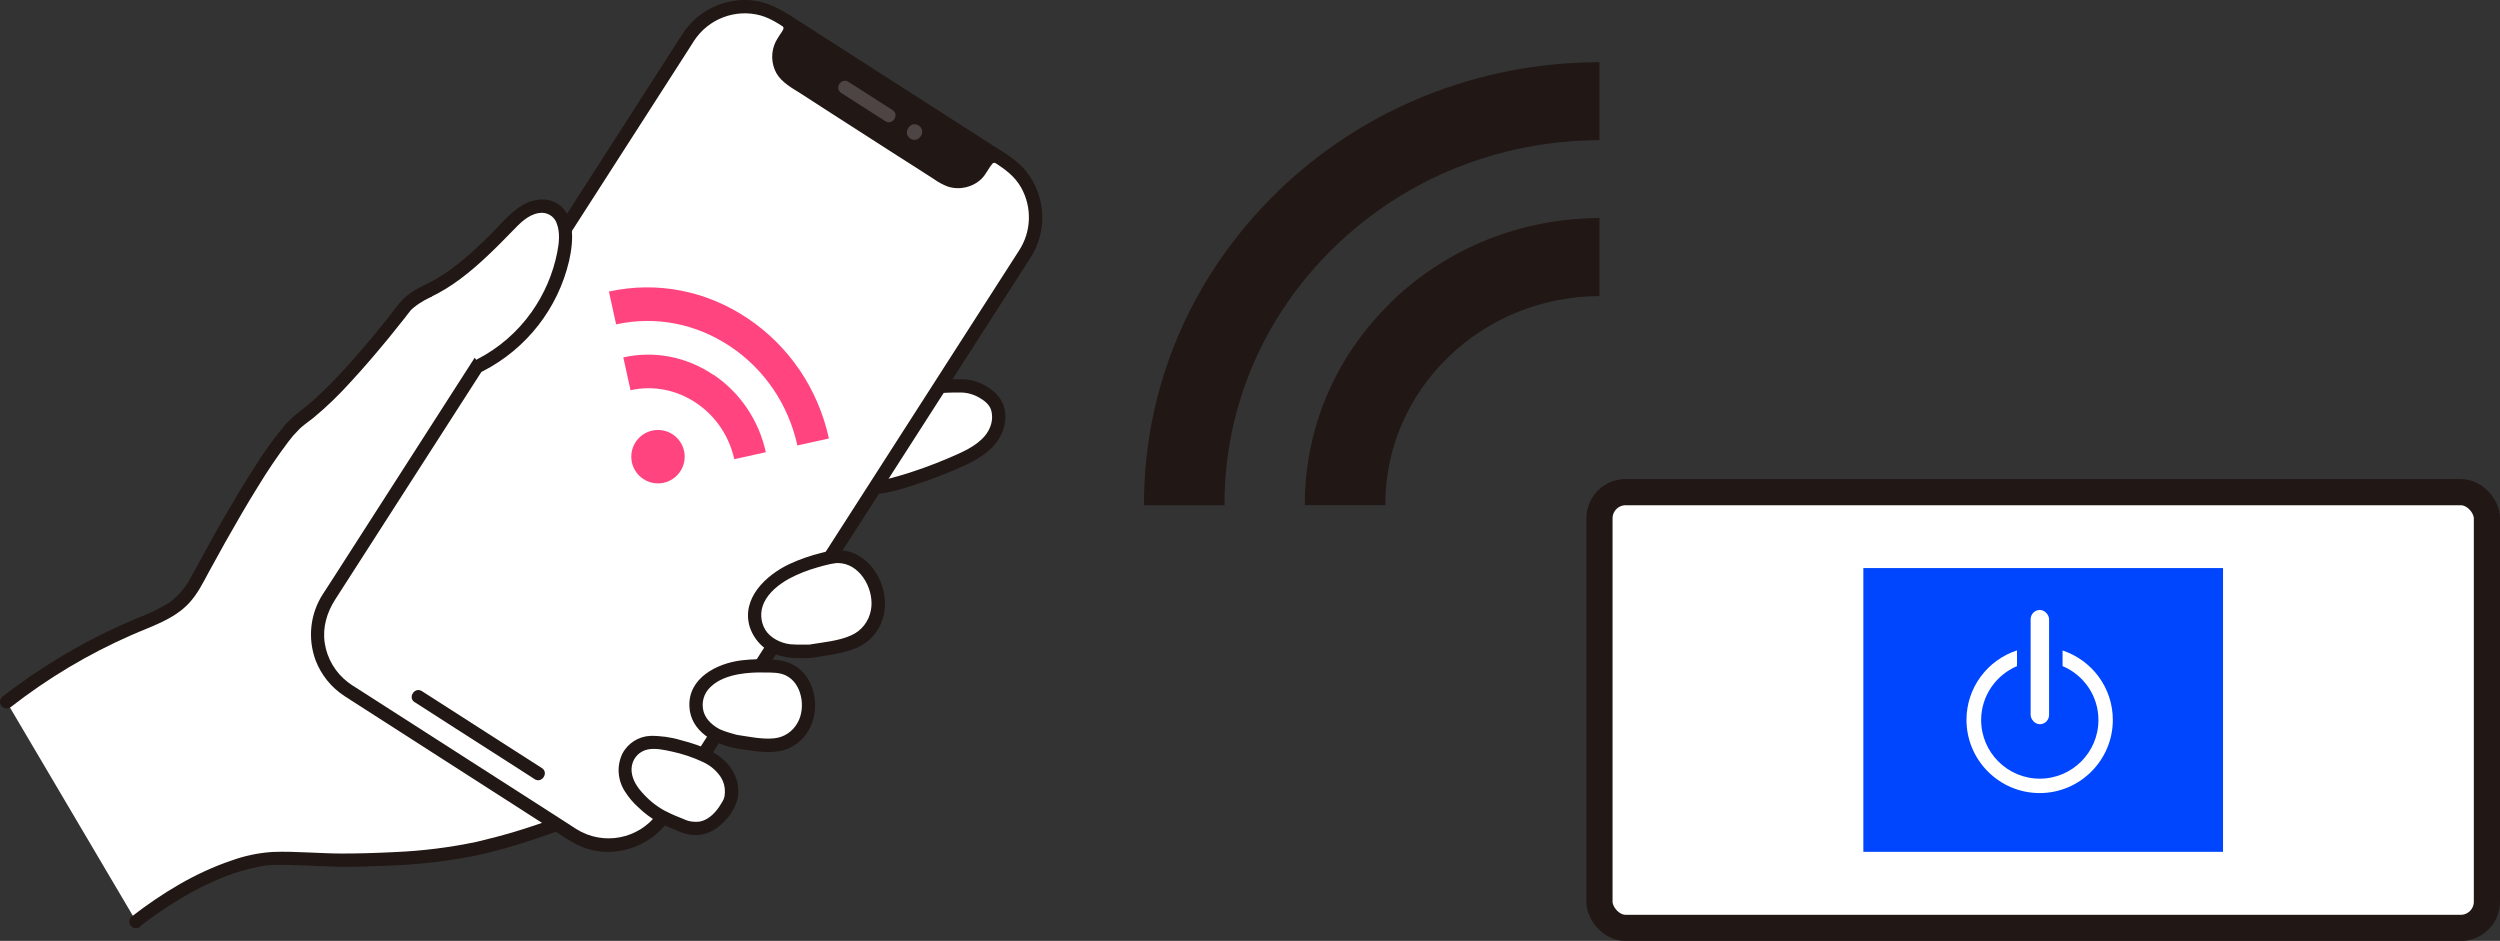 <?xml version="1.0" encoding="UTF-8"?><svg id="_レイヤー_2" xmlns="http://www.w3.org/2000/svg" viewBox="0 0 191 71.88"><rect x="0" y="0" width="191" height="71.88" fill="#333333" stroke="none"/><g id="_レイヤー_1-2"><rect x="122.2" y="37.6" width="67.8" height="33.29" rx="2" ry="2" style="fill:#fff; stroke:#211715; stroke-miterlimit:10; stroke-width:2px;"/><rect x="142.36" y="43.4" width="27.48" height="21.68" style="fill:#0046ff;"/><path d="m97.61,14.65c-6.58,6.38-10.21,14.86-10.21,23.89,0,.02,0,.04,0,.06h6.15s0-.04,0-.06c0-7.43,2.99-14.42,8.41-19.68,5.41-5.24,12.6-8.13,20.24-8.15v-5.96c-9.29.02-18.02,3.53-24.59,9.89Z" style="fill:#211715;"/><path d="m106.3,23.07c-4.26,4.13-6.61,9.62-6.61,15.46,0,.02,0,.04,0,.06h6.15s0-.04,0-.06c0-4.25,1.71-8.24,4.81-11.25,3.09-2.99,7.19-4.64,11.55-4.66v-5.96c-6,.02-11.65,2.29-15.9,6.4Z" style="fill:#211715;"/><path d="m71.35,29.58c.74-.08,1.49-.11,2.23-.09.75,0,1.58.42,2.14.92.79.71.72,2.03.13,2.9-.59.88-1.56,1.43-2.52,1.86-2.47,1.09-5.32,2.06-6.76,2.08" style="fill:#fff;"/><path d="m71.46,30.07c.6-.06,1.21-.09,1.81-.08.53-.02,1.05.11,1.51.37.39.22.77.5.93.93.13.42.11.86-.04,1.27-.37,1.05-1.49,1.68-2.45,2.11-1.15.52-2.32.98-3.51,1.37-.99.32-2.12.69-3.12.71-.65.01-.7,1.03-.04,1.01,1.11-.02,2.21-.35,3.25-.69,1.37-.44,2.71-.96,4.01-1.56,1.19-.56,2.41-1.39,2.84-2.69.18-.53.21-1.11.08-1.65-.16-.59-.54-1.1-1.05-1.44-.58-.44-1.27-.7-2-.75-.81-.03-1.63,0-2.44.1-.27.06-.45.33-.39.6.07.27.33.44.6.39h0Z" style="fill:#211715;"/><path d="m.51,53.63c3.06-2.39,6.42-4.36,10-5.85,1.31-.55,2.7-1.07,3.65-2.13.51-.57.86-1.27,1.23-1.95,2.63-4.87,5.99-10.56,7.59-11.68,2.52-1.76,6.17-6.24,8.02-8.63.28-.37,1.18-.92,1.66-1.13.21-.1.42-.2.63-.32,1.95-1.07,3.76-2.83,5.28-4.39.5-.52.99-1.07,1.61-1.43s1.43-.51,2.07-.16c.96.53,1.07,1.86.92,2.94-.59,3.87-3,7.22-6.47,9.01l5.8,35.07c-5.53,1.98-8.54,2.64-16.37,2.71-1.07.01-4.77-.24-5.83-.09-3.5.49-7.13,2.63-9.91,4.77L.51,53.63Z" style="fill:#fff;"/><path d="m53.74,57.68l24.59-38.32c1.51-2.37.83-5.51-1.53-7.03L59.63,1.31c-2.37-1.51-5.51-.83-7.03,1.53l-27.52,42.88c-1.51,2.37-.83,5.51,1.54,7.03l17.17,11.02c2.28,1.46,5.31.88,6.89-1.33l3.07-4.77Z" style="fill:#fff;"/><path d="m76.23,11.96s-.55-.14-.83.3l-.43.67c-.62.96-1.9,1.24-2.86.63-1.66-1.06-4.15-2.66-5.83-3.73-1.68-1.08-4.16-2.68-5.82-3.75-.96-.62-1.24-1.9-.62-2.86l.43-.67c.15-.27.14-.6-.03-.86" style="fill:#211715;"/><path d="m76.12,11.47c.26-.02,0-.03-.07-.03-.17,0-.34.03-.5.09-.4.15-.6.49-.82.83-.16.32-.4.59-.69.79-.27.17-.59.25-.91.23-.33-.03-.64-.15-.91-.34l-1.02-.65-2.26-1.45c-1.4-.89-2.79-1.79-4.18-2.68l-2.28-1.47-1.07-.69c-.31-.17-.6-.36-.88-.58-.55-.5-.69-1.31-.32-1.96.23-.39.58-.77.65-1.23.03-.18,0-.37-.05-.54-.02-.08-.05-.16-.09-.23-.03-.06-.07-.19,0,.02-.07-.27-.33-.44-.6-.39-.27.06-.45.33-.39.6.03.09.07.17.11.25,0,.02.03.08,0,0,.01.03.02.06.02.09,0-.08-.02.11,0,.07-.07.15-.16.3-.26.43-.12.18-.24.37-.34.56-.37.76-.35,1.65.05,2.39.43.75,1.22,1.15,1.92,1.6l2.32,1.5c1.45.94,2.91,1.87,4.36,2.8l2.35,1.5,1.09.7c.33.24.7.44,1.08.58.9.28,1.88.05,2.56-.6.34-.34.52-.79.82-1.14.04-.06.11-.09.19-.08.11,0,.22,0,.33,0,.27-.06.45-.33.39-.6-.07-.27-.33-.44-.6-.39h0Z" style="fill:#211715;"/><path d="m54.17,57.95l22.63-35.26c.65-1.02,1.31-2.03,1.96-3.05,1.28-2.03,1.14-4.65-.35-6.54-.67-.84-1.61-1.38-2.5-1.95L60.46,1.24c-.96-.61-1.9-1.11-3.06-1.22-2.1-.18-4.12.81-5.26,2.58-.65,1-1.29,2.01-1.94,3.02l-24.82,38.67-.7,1.08c-.99,1.52-1.19,3.41-.56,5.1.43,1.11,1.2,2.06,2.2,2.71.16.1.32.2.48.31l15.47,9.93c.68.43,1.35.92,2.09,1.24,2.39,1.02,5.21.14,6.71-1.94.38-.53-.47-1.08-.85-.55-1.44,1.95-4.14,2.46-6.19,1.17-.54-.34-1.08-.69-1.61-1.04l-15.22-9.76c-.21-.13-.42-.26-.61-.41-.96-.73-1.6-1.81-1.78-3-.18-1.19.16-2.33.8-3.33L52.45,4.02c.19-.29.38-.59.56-.88,1.09-1.69,3.16-2.49,5.1-1.96.92.26,1.69.85,2.48,1.35l15.36,9.86c.82.53,1.58,1.07,2.07,1.95.84,1.51.78,3.36-.17,4.81-.24.37-.48.75-.72,1.12l-23.83,37.13c-.35.55.5,1.1.85.55h0Z" style="fill:#211715;"/><path d="m31.69,53.65l3.16,2.03,4.7,3.01,1.3.84c.55.35,1.1-.5.55-.85-1.07-.68-2.13-1.37-3.2-2.05l-4.69-3.01-1.28-.82c-.55-.35-1.1.5-.55.85h0Z" style="fill:#211715;"/><path d="m64.27,7.1c1.12.72,2.25,1.44,3.37,2.16.55.35,1.1-.5.55-.85-1.12-.72-2.25-1.44-3.37-2.16-.55-.35-1.1.5-.55.85Z" style="fill:#4d4544;"/><path d="m69.55,10.59c.64.41,1.28-.58.64-1-.64-.41-1.28.58-.64,1Z" style="fill:#4d4544;"/><path d="m32.64,22.26c.21-.1.42-.2.63-.32,1.95-1.07,3.76-2.83,5.28-4.39.5-.52.99-1.07,1.61-1.43s1.43-.51,2.07-.16c.96.53,1.07,1.86.92,2.94-.59,3.87-3,7.22-6.47,9.01" style="fill:#fff;"/><path d="m32.87,22.71c1.64-.77,3.08-1.94,4.39-3.18.65-.61,1.27-1.24,1.89-1.88.56-.58,1.17-1.23,2-1.37.61-.12,1.22.23,1.4.83.25.69.16,1.48.02,2.18-.32,1.63-.99,3.18-1.95,4.54-1.08,1.53-2.51,2.77-4.17,3.62-.58.3-.12,1.2.46.9,3.32-1.71,5.72-4.79,6.57-8.42.35-1.54.54-3.83-1.26-4.55-.83-.33-1.8-.06-2.51.42-.82.55-1.47,1.35-2.16,2.04-1.52,1.52-3.16,3.02-5.12,3.94-.59.28-.13,1.18.46.9h0Z" style="fill:#211715;"/><path d="m32.41,21.81c-.63.26-1.2.64-1.68,1.11-.4.42-.73.92-1.09,1.37-.86,1.08-1.75,2.15-2.67,3.19-.94,1.08-1.94,2.11-2.99,3.07-.72.65-1.54,1.16-2.18,1.89-.81.96-1.54,1.97-2.21,3.03-.88,1.35-1.7,2.74-2.51,4.13-.86,1.5-1.67,3.02-2.51,4.53-.4.77-.97,1.44-1.69,1.94-.72.44-1.49.82-2.28,1.11-3.32,1.37-6.47,3.14-9.37,5.26-.36.26-.71.53-1.06.8-.21.19-.22.51-.04.72.19.2.51.22.72.04,2.82-2.2,5.91-4.04,9.19-5.48,1.52-.67,3.24-1.19,4.4-2.44.65-.7,1.07-1.55,1.52-2.39.4-.74.81-1.48,1.22-2.21.82-1.45,1.65-2.9,2.53-4.31.71-1.17,1.48-2.31,2.3-3.4.08-.1.15-.2.23-.29.04-.05.08-.1.12-.15.02-.02.03-.04.05-.06.11-.13-.03.04.03-.03.14-.16.29-.32.44-.47.32-.31.69-.55,1.03-.82,1.03-.85,1.99-1.78,2.89-2.78,1-1.08,1.96-2.21,2.9-3.35.41-.5.81-1,1.21-1.51.17-.21.33-.44.5-.64-.06.07.04-.03.06-.05.05-.05.11-.1.17-.15.13-.1.26-.2.4-.29.27-.18.55-.33.84-.47.6-.27.13-1.17-.46-.9h0Z" style="fill:#211715;"/><path d="m10.71,70.76c2.02-1.55,4.22-2.93,6.61-3.84.59-.22,1.18-.41,1.79-.56.29-.07.58-.13.88-.19.13-.02.27-.05.4-.06.03,0,.06,0,.1-.01.11-.01-.09,0,.02,0,.89-.06,1.78-.01,2.67.02.88.03,1.75.08,2.63.1,1.25.02,2.5-.03,3.75-.08,2.19-.07,4.38-.31,6.53-.72,2.26-.46,4.45-1.18,6.63-1.96.25-.13.35-.43.22-.68-.13-.24-.43-.34-.68-.22-1.9.71-3.85,1.29-5.82,1.75-2.07.44-4.17.7-6.29.79-1.35.07-2.71.11-4.07.11-.83,0-1.66-.05-2.48-.08-.93-.04-1.86-.08-2.78-.04-1.08.07-2.13.29-3.15.66-2.78.94-5.31,2.5-7.62,4.28-.21.19-.22.51-.04.72.19.2.51.22.72.04h0Z" style="fill:#211715;"/><path d="m50.59,62.4c-.57-.31-1.08-.7-1.54-1.15-.76-.7-1.39-1.62-1.29-2.65.07-1.01.89-1.82,1.9-1.88.91-.06,2.93.35,4.52,1.16,2.07,1.19,1.79,2.89,1.55,3.4-.49,1.02-1.39,2-2.53,2.02-.54,0-1.06-.2-1.56-.42-.35-.15-.71-.31-1.05-.48Z" style="fill:#fff;"/><path d="m50.86,61.98c-.78-.41-1.46-.99-2.01-1.68-.4-.51-.7-1.16-.57-1.82.12-.63.62-1.12,1.25-1.23.57-.1,1.22.04,1.77.16.83.18,1.63.44,2.39.8.58.26,1.07.68,1.41,1.21.2.34.3.73.28,1.13,0,.08-.01.16-.02.24,0,.01.02-.08,0,.02-.01.04-.02.08-.03.12-.02.06-.04.11-.06.17,0,0-.02.04,0,0,.03-.06-.03.05-.03.05-.05.09-.09.18-.15.26-.36.61-.91,1.22-1.63,1.36-.41.05-.83,0-1.2-.18-.47-.18-.94-.38-1.39-.61-.24-.14-.55-.08-.7.15-.15.24-.08.55.15.7.48.24.97.46,1.47.66.46.21.97.32,1.47.31.91-.04,1.67-.55,2.25-1.23.4-.44.69-.97.84-1.55.11-.55.06-1.12-.14-1.64-.63-1.7-2.56-2.42-4.18-2.83-.76-.23-1.55-.34-2.34-.33-.91.04-1.73.56-2.15,1.38-.44.94-.35,2.03.22,2.89.28.44.61.83,1,1.18.47.46,1,.85,1.57,1.17.24.14.55.08.7-.15.15-.24.08-.55-.15-.7Z" style="fill:#211715;"/><path d="m56.3,56.68l1.11.15c.84.11,1.72.23,2.51-.07,1.16-.43,1.9-1.7,1.83-2.94s-.66-2.43-1.84-2.79c-.58-.18-2.17-.19-2.99-.1-.92.09-1.89.35-2.64.89-.76.5-1.18,1.37-1.11,2.27.08.93.79,1.7,1.63,2.1.48.2.98.36,1.49.48Z" style="fill:#fff;"/><path d="m56.28,57.19c.98.13,1.98.34,2.98.24.93-.09,1.77-.57,2.32-1.33,1.05-1.41.91-3.73-.43-4.93-.63-.56-1.35-.73-2.17-.78-.78-.05-1.55-.03-2.33.06-1.87.23-4.08,1.34-3.98,3.53.08,1.89,1.94,2.92,3.62,3.2.28,0,.51-.21.53-.49,0-.28-.21-.51-.49-.53.19.03-.05-.02-.12-.04-.14-.04-.28-.08-.42-.12-.27-.07-.53-.17-.79-.28-.27-.14-.51-.31-.73-.52-.23-.22-.41-.5-.51-.81-.2-.69,0-1.43.54-1.92.57-.55,1.37-.82,2.14-.96.64-.11,1.3-.15,1.95-.13.58,0,1.15-.01,1.64.22,1.24.59,1.54,2.45.93,3.57-.36.7-1.05,1.17-1.83,1.24-.92.09-1.89-.13-2.8-.26-.28,0-.51.21-.53.49,0,.28.21.51.49.53Z" style="fill:#211715;"/><path d="m62.06,49.75l1.24-.21c.93-.16,1.9-.34,2.65-.91,1.09-.84,1.45-2.45.96-3.74-.48-1.29-1.52-2.36-2.9-2.35-.67,0-2.37.53-3.21.9-.94.41-1.89,1.01-2.51,1.83-.64.78-.8,1.85-.42,2.79.4.96,1.41,1.54,2.44,1.69.58.05,1.17.05,1.75.01Z" style="fill:#fff;"/><path d="m62.17,50.24c1.09-.19,2.24-.3,3.27-.74.92-.39,1.63-1.15,1.96-2.1.67-1.89-.28-4.27-2.12-5.11-.82-.37-1.65-.28-2.49-.06-.85.21-1.67.49-2.47.86-1.79.84-3.7,2.62-3.04,4.81.37,1.12,1.29,1.96,2.43,2.23.44.11.9.16,1.35.15.37.01.74,0,1.1-.04.65-.09.43-1.09-.22-.99-.11.02.1,0,0,0-.05,0-.11,0-.16,0-.16,0-.32,0-.48,0-.31,0-.63,0-.94-.03-.73-.09-1.52-.48-1.91-1.13-.36-.63-.39-1.39-.08-2.05.38-.8,1.14-1.39,1.9-1.82.67-.36,1.38-.64,2.11-.85.35-.11.71-.2,1.07-.28.14-.03.28-.05.43-.07.02,0,.1,0,.01,0,.03,0,.06,0,.08,0,.11,0,.23,0,.34.02,1.55.22,2.5,2.13,2.23,3.56-.15.86-.71,1.59-1.51,1.94-.95.43-2.08.52-3.1.69-.65.11-.43,1.1.22.99Z" style="fill:#211715;"/><path d="m57.13,24.33c-3.17-2.13-6.93-2.86-10.59-2.06,0,0-.02,0-.02,0l.55,2.51s.02,0,.02,0c3.01-.66,6.11-.05,8.72,1.7,2.61,1.75,4.42,4.43,5.11,7.55l2.41-.53c-.83-3.79-3.04-7.05-6.2-9.17Z" style="fill:#ff4480;"/><path d="m54.49,28.63c-2.05-1.38-4.49-1.85-6.85-1.33,0,0-.02,0-.02,0l.55,2.51s.02,0,.02,0c1.72-.38,3.49-.03,4.99.97,1.49,1,2.52,2.52,2.92,4.3l2.41-.53c-.54-2.45-1.97-4.56-4.01-5.93Z" style="fill:#ff4480;"/><circle cx="50.27" cy="34.89" r="2.04" style="fill:#ff4480;"/><rect x="155.14" y="46.6" width="1.41" height="8.73" rx=".71" ry=".71" style="fill:#fff;"/><path d="m157.58,49.69v1.2c1.61.68,2.74,2.26,2.74,4.12,0,2.47-2.01,4.48-4.48,4.48s-4.48-2.01-4.48-4.48c0-1.85,1.14-3.44,2.74-4.12v-1.2c-2.24.73-3.86,2.83-3.86,5.31,0,3.08,2.51,5.59,5.59,5.59s5.59-2.51,5.59-5.59c0-2.48-1.62-4.58-3.86-5.31Z" style="fill:#fff;"/></g></svg>